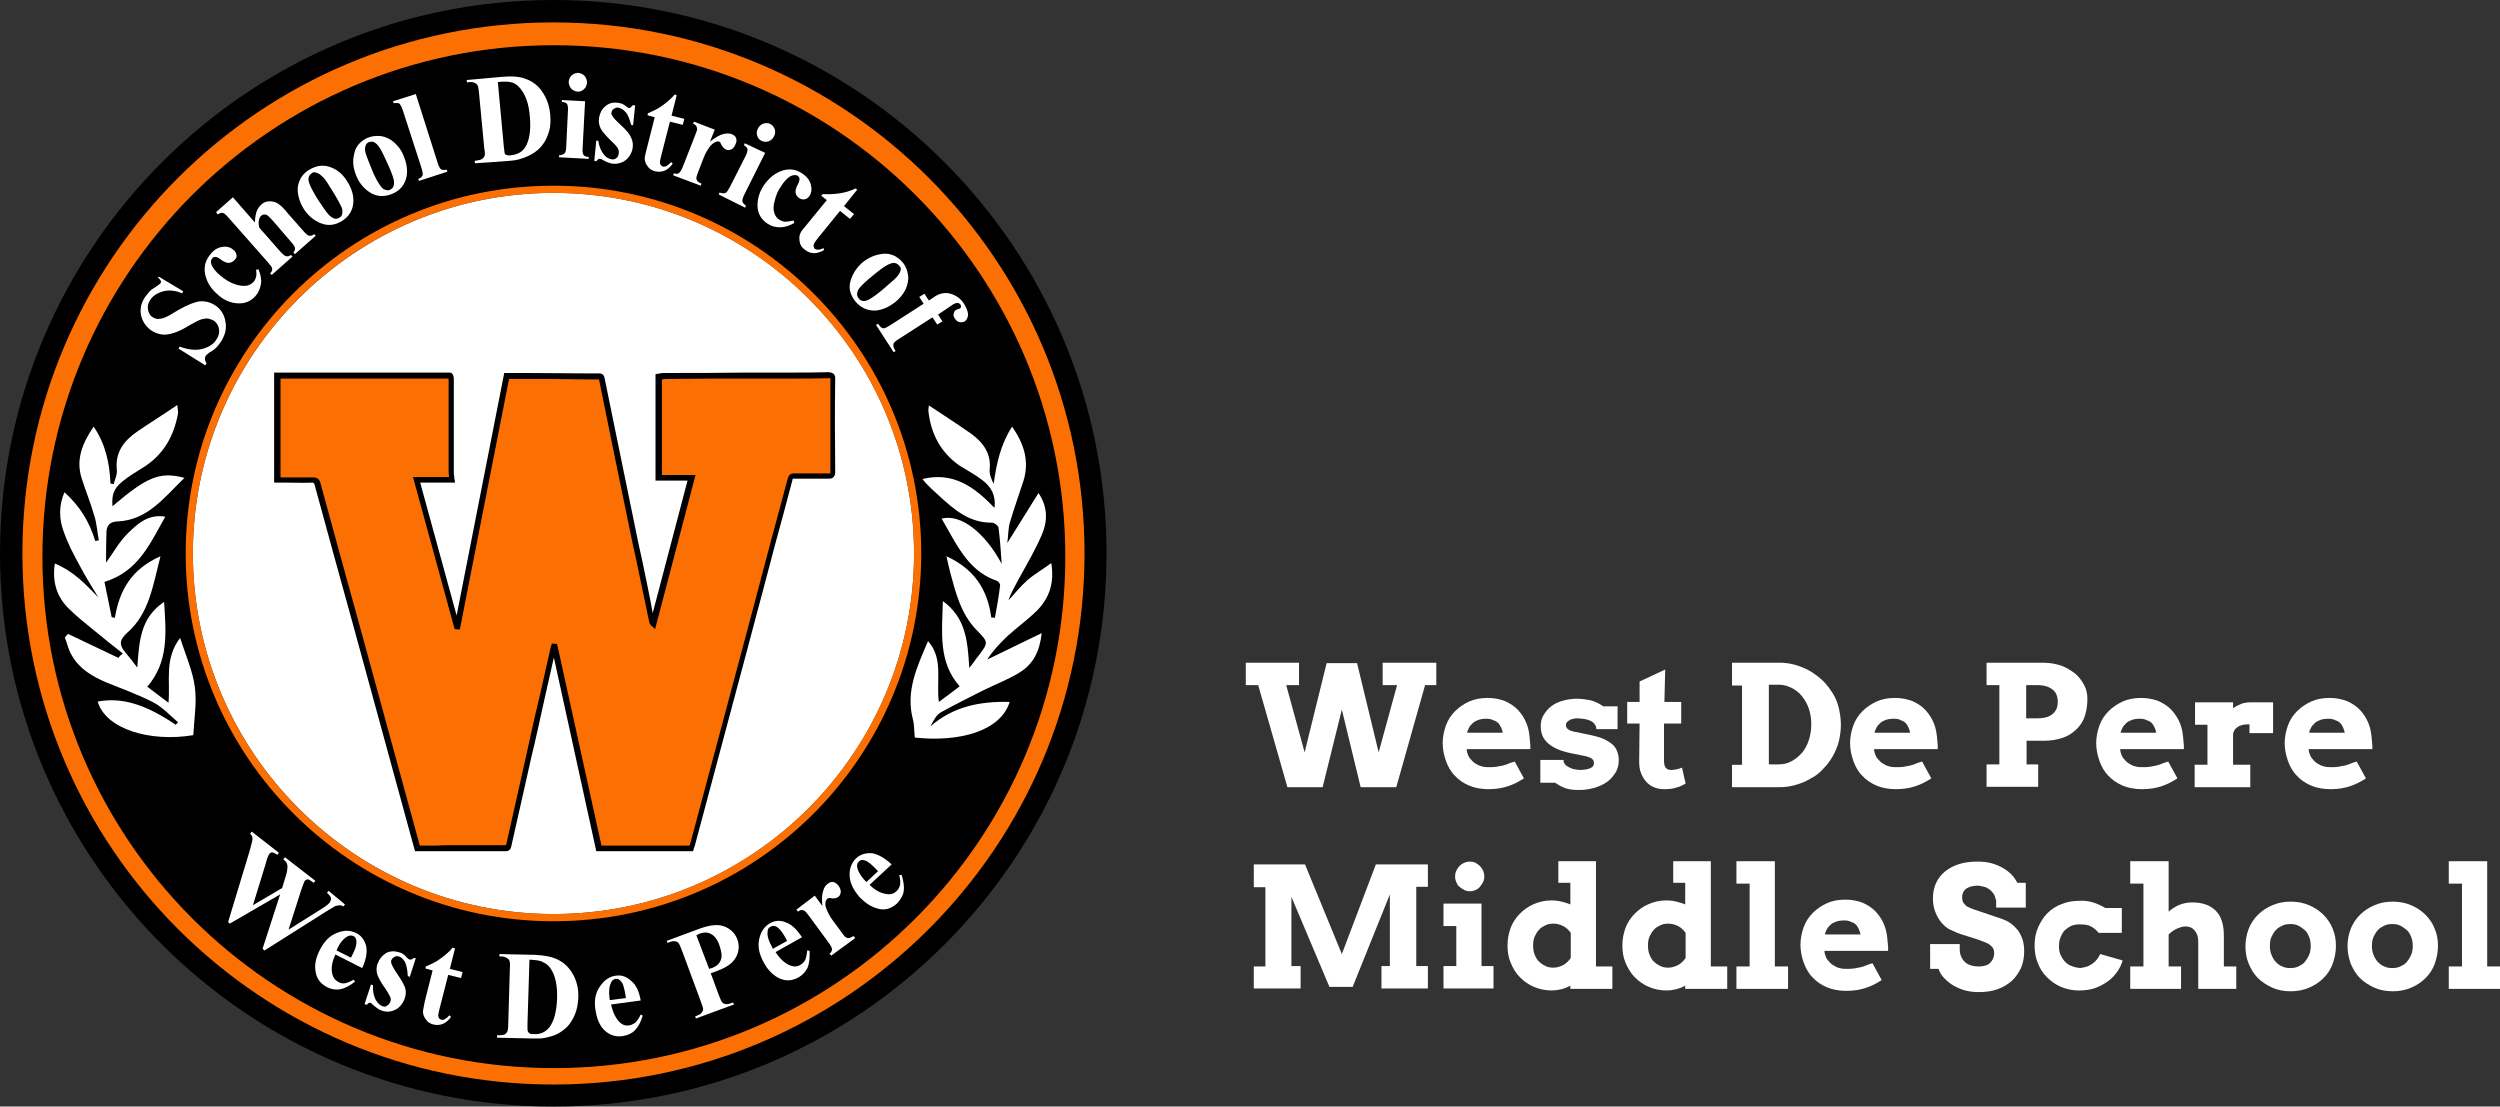 <?xml version="1.0" encoding="utf-8"?>
<!-- Generator: Adobe Illustrator 24.0.1, SVG Export Plug-In . SVG Version: 6.00 Build 0)  -->
<svg version="1.1" id="Layer_1" xmlns="http://www.w3.org/2000/svg" xmlns:xlink="http://www.w3.org/1999/xlink" x="0px" y="0px"
	 viewBox="0 0 624.7 276.5" style="enable-background:new 0 0 624.7 276.5;" xml:space="preserve">
<rect x="0" y="0" width="624.7" height="276.5" fill="#333333" stroke="none"/>
<style type="text/css">
	.st0{fill:none;stroke:#000000;stroke-miterlimit:10;}
	.st1{fill:#FFFFFF;}
	.st2{fill:#FC7003;}
</style>
<g>
	<path d="M138.3,0.5C62.2,0.5,0.5,62.2,0.5,138.3S62.2,276,138.3,276S276,214.3,276,138.3S214.3,0.5,138.3,0.5 M138.3,271
		C65,271,5.6,211.5,5.6,138.3S65,5.6,138.3,5.6S271,65,271,138.3C271,211.5,211.5,271,138.3,271"/>
	<path class="st0" d="M138.3,0.5C62.2,0.5,0.5,62.2,0.5,138.3S62.2,276,138.3,276S276,214.3,276,138.3S214.3,0.5,138.3,0.5z
		 M138.3,271C65,271,5.6,211.5,5.6,138.3S65,5.6,138.3,5.6S271,65,271,138.3C271,211.5,211.5,271,138.3,271z"/>
	<path d="M229.2,47.3c-24.3-24.3-56.6-37.7-91-37.7c-34.3,0-66.7,13.4-91,37.7C23,71.6,9.6,103.9,9.6,138.3s13.4,66.7,37.7,91
		s56.6,37.7,91,37.7s66.7-13.4,91-37.7s37.7-56.6,37.7-91S253.5,71.6,229.2,47.3 M229.4,138.3c0,24.3-9.5,47.2-26.7,64.4
		s-40.1,26.7-64.4,26.7s-47.2-9.5-64.4-26.7c-17.3-17.2-26.7-40.1-26.7-64.4S56.7,91,73.8,73.8s40.1-26.7,64.4-26.7
		s47.2,9.5,64.4,26.7C219.9,91,229.4,113.9,229.4,138.3"/>
	<path class="st1" d="M228.4,138.3c0,49.8-40.4,90.1-90.1,90.1S48.2,188,48.2,138.3s40.4-90.1,90.1-90.1
		C188.1,48.2,228.4,88.5,228.4,138.3"/>
	<path class="st1" d="M30.7,163.3c-2.4-1.9-4.7-3.7-7.1-5.7c-2.2-1.8-4.5-3.6-6.5-5.6c-2.9-2.9-4.1-6.6-3.4-11.2
		c4.6,1.9,7.6,5.1,10.9,8.5c-1.6-2.6-3.3-5.3-4.7-8c-1.5-2.7-3-5.6-4-8.5c-1.1-3-1.3-6.3,0.2-9.8c3.9,3.5,6.3,7.5,7.7,12.2l0.9-0.2
		c-0.4-2-0.5-4.1-1.1-6c-0.9-3.2-2.2-6.3-3.2-9.5c-1.5-4.7,0.2-8.8,3-12.9c3,4.4,4,9.2,4.2,14.2c0.2,0.1,0.5,0.1,0.8,0.2
		c0.3-1.2,0.9-2.3,0.8-3.5c-0.5-4.4,1.7-7.3,5-9.6c3.2-2.2,6.6-4.3,10.1-6.7c0.1,0.7,0.2,1.4,0.2,2c-1,5.7-3.6,10.4-8.7,13.6
		c-1.8,1.1-3.6,2.2-5.2,3.5c-2.2,1.8-2.7,3.3-2.5,6.2c8.7-7.4,11.8-8.7,18-7.1c-5.1,4.9-9.2,10.6-16.8,10.9c-1.9,0.1-2.6,1-2.7,2.6
		c-0.1,2.7-0.1,5.5-0.1,7.7c1.7-2.3,3.3-5.3,5.6-7.5c2.3-2.2,4.9-4.7,9.2-4c-3.8,6.7-6.7,13.7-15.2,16.3c0.6,3,1.2,5.9,1.8,8.8
		c0.2,0.1,0.5,0.1,0.8,0.2c1.1-6.8,4.1-12.2,11.4-15.4c-1.9,7.3-2.8,14.3-8.3,19.1c-2.1,1.9-2,3.1-0.5,4.9c0.9,1.1,1.9,2.3,3,3.8
		c0.5-6.3,0.6-12.3,6.7-16.4c0.5,7.7,1.2,14.9-4.2,21.2c1.7,1.3,3.3,2.5,5.3,4c0.5-5.6-1.1-10.9,2.9-16.2c1.5,4.6,3.2,8.4,3.7,12.4
		c0.5,3.9-0.2,7.9-0.4,11.9c-10.8,1.8-21.9-1.5-23.9-8.4c6-1.1,11.8,0.6,19.5,5.8c0.2-0.2,0.4-0.4,0.6-0.6c-2.1-1.8-4-3.9-6.4-5.1
		c-3.7-1.9-7.7-3.3-11.6-4.9c-3.5-1.5-6.7-3.4-8.6-6.8c-0.8-1.3-1.1-2.9-1.7-4.4c0.2-0.3,0.5-0.6,0.8-0.9c4.2,2,8.4,4,12.6,6
		C29.9,163.9,30.3,163.6,30.7,163.3"/>
	<path class="st1" d="M234.6,175.4c1.9-1.4,3.4-2.5,5.2-3.9c-5.4-6.1-4.4-13.5-4.2-21.3c5.8,4.2,6.2,10.1,6.6,16.7
		c1.1-1.3,1.6-2.2,2.2-2.9c2.7-3.5,2.6-3.5-0.4-6.6c-3.9-4-5.2-9.3-6.6-14.5c-0.3-1.1-0.5-2.2-0.9-3.9c7,3.2,10.3,8.4,11.2,15.3
		c0.3,0,0.6,0,0.9,0.1c0.5-2.7,1-5.4,1.3-8.1c0.1-0.4-0.5-1.1-0.9-1.2c-5.8-2-8.8-6.8-11.6-11.8c-0.7-1.2-1.4-2.5-2.1-3.7
		c4.8-1.3,10.9,3.6,15,11.3c-0.2-3-0.4-6.1-0.8-9.1c-0.1-0.5-1.1-1.2-1.6-1.2c-5.5,0.1-9.3-3.1-13-6.5c-1.5-1.4-3.1-2.7-4.4-4.4
		c7.7-1.9,13,2,18,7.2c0.4-3.2-0.9-5.3-3-6.9c-1.8-1.4-3.9-2.5-5.8-3.7c-4.7-3.3-7.1-8-7.7-13.5c-0.1-0.4,0.1-0.9,0.1-1.5
		c3.6,2.4,7.2,4.7,10.6,7.1c3,2.2,5,4.9,4.6,8.9c-0.1,1.2,0.4,2.4,1,3.6c0.7-5,1.7-9.8,4.6-14.3c3,4.3,4.4,8.7,2.8,13.7
		c-1.1,3.4-2.3,6.7-3.3,10.1c-0.5,1.5-0.4,3.2-0.7,5.3c2.8-4.5,5.3-8.5,7.8-12.5c2.5,3.7,2.2,7.3,0.8,10.5
		c-1.6,3.7-3.7,7.3-5.7,10.9c-0.9,1.8-2,3.5-2.6,5.4c1.6-1.7,3-3.5,4.7-5c1.7-1.5,3.7-2.6,6-4.3c0.8,5-0.5,8.7-3.5,11.8
		c-2.3,2.3-5,4.2-7.4,6.4c-1.9,1.8-3.7,3.7-5.1,5.9c4.3-2.1,8.6-4.2,13.6-6.6c-0.5,4.7-2.2,7.7-5.3,9.7c-3,1.9-6.3,3.1-9.5,4.7
		c-3.5,1.8-7,3.5-10.4,5.4c-1.2,0.7-1.9,2.2-2.6,3.5c5.7-5,12.5-6.3,19.8-6.1c-2.3,7.4-12.8,10.1-23.7,8.9c-0.2-1.6-0.1-3.2-0.5-4.6
		c-1.8-7,1-13,3.8-19.5C235.8,164.6,233.9,170,234.6,175.4"/>
	<path class="st2" d="M138.3,5.6C65,5.6,5.6,65,5.6,138.3S65,271,138.3,271S271,211.5,271,138.3C271,65,211.5,5.6,138.3,5.6
		 M138.4,266.9c-70.6,0-127.8-57.2-127.8-127.8c0-70.6,57.2-127.8,127.8-127.8s127.8,57.2,127.8,127.8S209,266.9,138.4,266.9"/>
	<path class="st2" d="M138.3,46.4c-50.8,0-91.9,41.1-91.9,91.9s41.2,91.9,91.9,91.9c50.8,0,91.9-41.1,91.9-91.9
		C230.2,87.5,189,46.4,138.3,46.4 M138.3,228.4c-49.8,0-90.1-40.4-90.1-90.1s40.3-90.1,90.1-90.1s90.1,40.4,90.1,90.1
		C228.4,188,188,228.4,138.3,228.4"/>
	<path class="st1" d="M86.2,226l-0.4,0.5c-0.3-0.2-0.6-0.3-0.9-0.3s-0.6,0.1-1.1,0.2c-0.1,0.1-0.9,0.5-2.2,1.3l-15.5,9.8l-0.5-0.4
		l4.4-13.6l-12.6,7.3l-0.4-0.4l5.3-17.5c0.5-1.8,0.8-2.9,0.8-3.3c0-0.5-0.2-0.9-0.6-1.3l0.4-0.5l6.8,5.3l-0.4,0.5
		c-0.6-0.4-1-0.6-1.3-0.6s-0.5,0.1-0.7,0.4c-0.2,0.3-0.6,1.1-0.9,2.4l-3.2,10.4l7.3-4.3l0.7-2.3c0.4-1.2,0.6-2.1,0.6-2.6
		c0.1-0.5,0-0.9-0.1-1.2c-0.1-0.4-0.5-0.7-0.9-1.1l0.4-0.5l7.6,5.9l-0.4,0.5c-0.5-0.4-0.9-0.6-1.2-0.8c-0.2-0.1-0.4-0.1-0.6,0
		c-0.2,0.1-0.4,0.2-0.5,0.4c-0.1,0.2-0.4,0.9-0.8,2.1l-3.2,10l8.1-5.1c0.8-0.5,1.4-0.9,1.6-1.1c0.3-0.2,0.5-0.5,0.6-0.6
		c0.2-0.4,0.4-0.7,0.3-1.1c-0.1-0.4-0.4-0.8-1-1.3l0.4-0.5L86.2,226z"/>
	<path class="st1" d="M90.5,241.9l-6.7-3.4c-0.8,1.8-1.1,3.3-0.8,4.7c0.2,1.1,0.8,1.8,1.6,2.2c0.5,0.3,1.1,0.4,1.6,0.3
		c0.6-0.1,1.3-0.4,2.2-0.9l0.3,0.5c-1.4,1.1-2.6,1.7-3.7,1.9c-1.1,0.2-2.2,0-3.2-0.5c-1.8-0.9-2.8-2.3-3-4.3c-0.2-1.6,0.2-3.2,1.1-5
		c1.1-2.2,2.5-3.6,4.3-4.3c1.8-0.7,3.3-0.7,4.9,0.1c1.2,0.6,2,1.7,2.4,3.2C91.8,237.9,91.5,239.8,90.5,241.9 M87.7,239.3
		c0.8-1.5,1.2-2.5,1.3-3.2c0.1-0.6,0.1-1.2-0.1-1.6c-0.1-0.2-0.3-0.5-0.6-0.6c-0.5-0.2-0.9-0.2-1.5,0.1c-0.9,0.5-1.8,1.5-2.5,3
		l-0.2,0.5L87.7,239.3z"/>
	<path class="st1" d="M103.9,239.4l-1.5,4.7l-0.5-0.2c-0.1-1.6-0.3-2.7-0.7-3.5c-0.4-0.7-0.9-1.2-1.5-1.4c-0.4-0.1-0.8-0.1-1.1,0.1
		c-0.4,0.2-0.6,0.4-0.8,0.8c-0.1,0.2-0.1,0.5,0,0.9c0.2,0.5,0.7,1.5,1.7,2.9c1,1.5,1.6,2.6,1.8,3.4c0.2,0.8,0.1,1.6-0.2,2.5
		c-0.3,0.8-0.7,1.4-1.3,2c-0.6,0.6-1.3,0.9-2.1,1.1c-0.8,0.2-1.6,0.1-2.4-0.2c-0.6-0.2-1.3-0.7-2.2-1.5c-0.2-0.2-0.4-0.4-0.5-0.4
		c-0.3-0.1-0.6,0.1-1,0.5l-0.5-0.2l1.6-4.9l0.5,0.2c-0.1,1.4,0.2,2.6,0.6,3.5c0.5,0.9,1.1,1.5,1.7,1.7c0.5,0.2,0.9,0.2,1.2-0.1
		c0.4-0.2,0.6-0.5,0.8-0.9c0.2-0.5,0.2-0.9,0-1.3c-0.2-0.4-0.6-1.2-1.3-2.2c-1.1-1.5-1.6-2.6-1.9-3.3c-0.3-1-0.3-2,0.1-2.9
		c0.4-1.1,1.1-1.9,2-2.5c1-0.6,2.2-0.6,3.5-0.2c0.7,0.2,1.3,0.7,1.8,1.3c0.2,0.2,0.4,0.4,0.5,0.4c0.2,0.1,0.3,0.1,0.5,0.1
		c0.1-0.1,0.4-0.2,0.7-0.4L103.9,239.4z"/>
	<path class="st1" d="M113.7,237l-1.3,5.1l3.2,0.8l-0.4,1.5l-3.2-0.8l-2.2,8.6c-0.2,0.8-0.3,1.3-0.3,1.6c0,0.2,0.1,0.5,0.2,0.6
		c0.1,0.2,0.3,0.3,0.5,0.4c0.6,0.2,1.3-0.2,2.1-1.1l0.4,0.4c-1.2,1.7-2.7,2.3-4.4,1.9c-0.8-0.2-1.5-0.6-1.9-1.3
		c-0.5-0.6-0.7-1.3-0.7-1.9c0-0.4,0.2-1.3,0.5-2.8l1.9-7.5l-1.8-0.5l0.1-0.5c1.4-0.6,2.7-1.2,3.7-2c1.1-0.8,2.1-1.6,3-2.7L113.7,237
		z"/>
	<path class="st1" d="M124.2,259.3v-0.6h0.6c0.6,0,1-0.1,1.3-0.2c0.3-0.2,0.5-0.4,0.7-0.8c0.1-0.2,0.2-0.9,0.2-1.9l0.4-13.7
		c0.1-1.1,0-1.8-0.1-2c-0.1-0.3-0.3-0.5-0.6-0.7c-0.4-0.2-0.8-0.4-1.3-0.4h-0.6v-0.6l8.9,0.2c2.4,0.1,4.3,0.5,5.7,1.2
		c1.8,0.9,3,2.2,3.9,3.9c0.9,1.7,1.3,3.6,1.2,5.7c-0.1,1.5-0.3,2.8-0.8,4s-1.1,2.2-1.8,3c-0.8,0.8-1.6,1.4-2.5,1.9
		c-0.9,0.5-2.1,0.8-3.5,1.1c-0.6,0.1-1.5,0.1-2.8,0.1L124.2,259.3z M132.3,239.8l-0.5,16.3c0,0.9,0,1.4,0.1,1.6s0.2,0.4,0.4,0.5
		c0.2,0.2,0.6,0.2,1.1,0.2c1.6,0.1,2.9-0.5,3.8-1.6c1.2-1.5,1.9-4,2-7.3c0.1-2.7-0.3-4.9-1-6.4c-0.6-1.3-1.4-2.2-2.4-2.6
		C135.1,240,134,239.9,132.3,239.8"/>
	<path class="st1" d="M160.1,250l-7.4,1c0.4,1.9,1.1,3.3,2,4.3c0.8,0.8,1.6,1.1,2.6,0.9c0.6-0.1,1.1-0.4,1.5-0.7
		c0.4-0.4,0.9-1.1,1.3-2l0.5,0.3c-0.5,1.7-1.2,2.9-2,3.7c-0.8,0.8-1.8,1.2-3,1.4c-2,0.3-3.6-0.4-4.9-1.8c-1-1.2-1.6-2.7-1.9-4.7
		c-0.4-2.4,0-4.3,1.1-5.9c1.1-1.6,2.4-2.5,4-2.7c1.4-0.2,2.6,0.2,3.8,1.3C158.9,246,159.7,247.7,160.1,250 M156.4,249.4
		c-0.2-1.6-0.5-2.7-0.7-3.3c-0.2-0.6-0.6-1-1-1.3c-0.2-0.2-0.5-0.2-0.9-0.2c-0.5,0.1-0.9,0.4-1.1,0.9c-0.5,1-0.6,2.3-0.4,3.9
		l0.1,0.5L156.4,249.4z"/>
	<path class="st1" d="M177.6,243.2l2,5.4c0.4,1.1,0.7,1.7,0.9,1.9s0.5,0.4,0.9,0.4c0.4,0.1,1-0.1,1.8-0.4l0.2,0.5l-9.5,3.5l-0.2-0.5
		c0.9-0.4,1.4-0.6,1.6-0.9s0.4-0.6,0.4-0.9c0-0.3-0.2-1-0.6-2l-4.7-12.7c-0.4-1.1-0.7-1.7-0.9-1.9s-0.5-0.4-0.9-0.4
		c-0.4-0.1-1,0.1-1.8,0.4l-0.2-0.5l8.1-3c2.7-1,4.8-1.2,6.3-0.6c1.5,0.6,2.6,1.6,3.2,3.1c0.5,1.3,0.5,2.5,0.1,3.7
		c-0.4,1.2-1.2,2.2-2.4,3C181.2,241.8,179.7,242.5,177.6,243.2 M174,233.7l3.2,8.4c0.3-0.1,0.5-0.2,0.7-0.2c1.1-0.4,1.9-1.1,2.2-2
		c0.4-0.9,0.2-2.1-0.3-3.6c-0.5-1.5-1.2-2.4-2.1-2.9c-0.9-0.5-1.9-0.5-3.1,0L174,233.7z"/>
	<path class="st1" d="M200.4,234.2l-6.6,3.7c1,1.6,2.2,2.7,3.5,3.3c1,0.4,1.9,0.4,2.7-0.1c0.5-0.3,0.9-0.7,1.2-1.2
		c0.2-0.5,0.4-1.3,0.5-2.4l0.6,0.1c0.1,1.8-0.1,3.2-0.5,4.2c-0.5,1-1.2,1.8-2.2,2.4c-1.8,1-3.5,1-5.2,0.1c-1.4-0.8-2.6-2-3.5-3.7
		c-1.2-2.1-1.6-4.1-1.2-5.9c0.4-1.9,1.3-3.2,2.7-4c1.2-0.7,2.6-0.8,4-0.2C197.8,231,199.1,232.2,200.4,234.2 M196.7,235.1
		c-0.8-1.5-1.4-2.4-1.9-2.9c-0.5-0.5-0.9-0.8-1.4-0.8c-0.3-0.1-0.5,0-0.9,0.2c-0.5,0.2-0.7,0.7-0.7,1.3c-0.1,1.1,0.3,2.3,1.1,3.7
		l0.2,0.5L196.7,235.1z"/>
	<path class="st1" d="M203.6,223.8l1.9,2.6c-0.2-1.8-0.1-3,0.2-3.8c0.2-0.8,0.6-1.4,1.2-1.8c0.5-0.4,0.9-0.5,1.3-0.4
		c0.5,0.1,0.9,0.4,1.3,0.9s0.6,1.1,0.6,1.6c-0.1,0.5-0.2,0.9-0.6,1.2c-0.4,0.3-0.9,0.4-1.4,0.4c-0.5-0.1-0.8-0.1-0.9-0.1
		c-0.1,0-0.2,0.1-0.4,0.1c-0.2,0.2-0.4,0.4-0.5,0.8c-0.1,0.5-0.1,1.1,0.2,1.8c0.4,1,0.9,2,1.6,2.9l2,2.7l0.5,0.7
		c0.4,0.5,0.6,0.8,0.8,0.8c0.2,0.2,0.5,0.2,0.8,0.2c0.2-0.1,0.6-0.2,1.1-0.5l0.4,0.5l-6,4.4l-0.4-0.5c0.5-0.4,0.6-0.8,0.6-1.1
		c0-0.4-0.4-1.1-1.1-2l-4.7-6.4c-0.5-0.6-0.8-1.1-1.1-1.2c-0.2-0.2-0.5-0.2-0.7-0.2c-0.2,0-0.5,0.1-0.9,0.4l-0.4-0.5L203.6,223.8z"
		/>
	<path class="st1" d="M222.8,216l-5.5,5.1c1.3,1.3,2.7,2.1,4.2,2.3c1.1,0.2,1.9-0.1,2.6-0.8c0.4-0.4,0.7-0.9,0.8-1.5
		c0.1-0.6,0.1-1.4-0.2-2.4l0.6-0.1c0.5,1.7,0.7,3,0.5,4.2c-0.2,1.1-0.8,2-1.6,2.9c-1.5,1.4-3.2,1.9-5,1.3c-1.5-0.4-2.9-1.3-4.3-2.7
		c-1.6-1.8-2.5-3.6-2.6-5.4s0.5-3.4,1.7-4.5c1-0.9,2.3-1.3,3.9-1.2C219.5,213.5,221.1,214.4,222.8,216 M219.4,217.7
		c-1.1-1.2-2-2-2.5-2.3c-0.5-0.4-1.1-0.5-1.5-0.5c-0.3,0-0.5,0.1-0.8,0.4c-0.4,0.4-0.5,0.8-0.4,1.4c0.2,1.1,0.9,2.2,1.9,3.3l0.4,0.4
		L219.4,217.7z"/>
	<path class="st1" d="M39.8,69.2l6,3.6l-0.3,0.5c-1.6-0.7-3.2-0.9-4.7-0.5c-1.5,0.4-2.6,1.1-3.3,2.2c-0.5,0.8-0.7,1.6-0.5,2.5
		c0.2,0.8,0.5,1.4,1.2,1.8c0.4,0.2,0.8,0.4,1.2,0.4c0.6,0,1.2-0.1,1.9-0.4c0.5-0.2,1.6-0.8,3.2-1.8c2.3-1.3,4-2,5.4-2.2
		c1.3-0.1,2.6,0.2,3.7,0.9c1.5,0.9,2.4,2.3,2.7,4c0.4,1.8,0,3.5-1.1,5.2c-0.4,0.5-0.7,1-1.1,1.4c-0.4,0.4-1,0.9-1.8,1.3
		c-0.4,0.3-0.7,0.6-0.9,0.8c-0.1,0.2-0.2,0.5-0.2,0.8s0.2,0.7,0.4,1.1l-0.3,0.5l-6.7-4.2l0.3-0.5c2.1,0.8,4,1,5.6,0.6
		c1.6-0.4,2.9-1.2,3.6-2.4c0.6-0.9,0.8-1.8,0.6-2.7c-0.2-0.9-0.6-1.5-1.3-2c-0.4-0.2-0.9-0.4-1.4-0.5c-0.5-0.1-1.1,0.1-1.7,0.2
		c-0.6,0.2-1.6,0.7-2.8,1.4c-1.8,1.1-3.1,1.7-4.1,2c-1,0.3-1.9,0.5-2.8,0.4c-0.9-0.1-1.8-0.4-2.6-0.9c-1.4-0.9-2.3-2.2-2.7-3.7
		c-0.4-1.6-0.1-3.2,0.9-4.7c0.4-0.5,0.8-1.1,1.2-1.5c0.4-0.4,0.8-0.7,1.5-1.1c0.6-0.4,1-0.7,1.2-0.9c0.1-0.2,0.2-0.4,0.1-0.6
		c-0.1-0.2-0.4-0.5-0.8-1L39.8,69.2z"/>
	<path class="st1" d="M64,67.4l0.6-0.1c0.5,1.3,0.8,2.5,0.6,3.7c-0.2,1.1-0.6,2.1-1.3,2.9c-1.2,1.4-2.7,2-4.5,1.9
		c-1.8-0.1-3.5-0.8-5-2.2c-1.5-1.3-2.5-2.7-3-4.5c-0.6-2.1-0.2-3.9,1.2-5.6c0.9-1.1,1.9-1.7,3-1.8c1.1-0.2,2,0.1,2.7,0.7
		c0.5,0.4,0.7,0.8,0.8,1.3c0.1,0.5-0.1,0.9-0.5,1.3c-0.4,0.4-0.8,0.6-1.4,0.7c-0.5,0-1.2-0.2-2.1-0.9c-0.5-0.4-0.9-0.6-1.3-0.6
		c-0.4,0-0.6,0.1-0.8,0.4c-0.3,0.4-0.4,0.8-0.2,1.4c0.3,0.9,1.1,1.9,2.3,2.9c1.1,0.9,2.2,1.6,3.3,2c1.2,0.5,2.3,0.6,3.2,0.5
		c0.7-0.1,1.3-0.5,1.8-1c0.3-0.4,0.5-0.8,0.6-1.3C64.1,68.9,64.1,68.2,64,67.4"/>
	<path class="st1" d="M58.2,49.3l5.5,6.3c0-1.1,0.2-2,0.4-2.7c0.2-0.6,0.6-1.2,1.1-1.7c0.6-0.6,1.3-0.9,2.2-0.9
		c0.8,0,1.5,0.2,2.1,0.6c0.6,0.4,1.5,1.2,2.5,2.5l3.7,4.2c0.7,0.8,1.2,1.3,1.6,1.3c0.4,0.1,0.8-0.1,1.2-0.4l0.4,0.4l-5.2,4.6
		l-0.4-0.4c0.3-0.4,0.5-0.8,0.4-1.2c-0.1-0.3-0.4-0.9-1.1-1.6l-4.2-4.9c-0.8-0.9-1.3-1.4-1.6-1.6c-0.3-0.2-0.5-0.2-0.8-0.2
		c-0.3,0-0.5,0.1-0.7,0.3c-0.3,0.2-0.5,0.6-0.6,1.1c-0.1,0.5-0.1,1.1,0.1,1.9l5.1,5.8c0.7,0.8,1.2,1.2,1.5,1.3
		c0.4,0.1,0.8,0.1,1.3-0.3l0.4,0.4l-5.2,4.6l-0.4-0.4c0.4-0.4,0.6-0.8,0.5-1.2c0-0.3-0.4-0.8-1.1-1.6l-9.7-11
		c-0.7-0.8-1.2-1.3-1.6-1.3c-0.3-0.1-0.8,0.1-1.2,0.4L54,53L58.2,49.3z"/>
	<path class="st1" d="M77.3,42.4c1-0.6,2.1-1,3.3-1c1.2,0,2.3,0.4,3.5,1.1c1.1,0.7,2,1.7,2.7,2.9c1.1,1.7,1.6,3.5,1.5,5.1
		c-0.1,2-1.1,3.6-2.8,4.7c-1.8,1.1-3.5,1.3-5.3,0.6c-1.8-0.7-3.2-1.9-4.3-3.6c-1.1-1.8-1.6-3.6-1.5-5.4
		C74.7,44.9,75.6,43.4,77.3,42.4 M77.9,43.3c-0.4,0.3-0.7,0.6-0.8,1.2c-0.1,0.5,0.1,1.3,0.6,2.3s1.3,2.5,2.5,4.2
		c0.6,0.9,1.2,1.8,1.8,2.5c0.5,0.6,1,0.9,1.5,1.1c0.5,0.1,0.9,0.1,1.3-0.2c0.4-0.2,0.6-0.5,0.7-0.9c0.1-0.5,0.1-1.1-0.1-1.6
		c-0.4-0.9-1.3-2.6-2.9-5.1c-0.9-1.5-1.6-2.5-2.2-2.9c-0.5-0.5-1-0.7-1.5-0.8C78.6,43,78.2,43,77.9,43.3"/>
	<path class="st1" d="M91.7,34.5c1.1-0.5,2.2-0.6,3.5-0.5c1.2,0.2,2.3,0.7,3.3,1.6c1,0.9,1.8,1.9,2.3,3.2c0.8,1.9,1.1,3.6,0.8,5.3
		c-0.4,2-1.6,3.5-3.5,4.3c-1.9,0.8-3.6,0.8-5.3-0.1c-1.6-0.9-2.9-2.3-3.7-4.2c-0.8-1.9-1.1-3.7-0.6-5.6
		C88.8,36.7,89.9,35.4,91.7,34.5 M92.2,35.5c-0.5,0.2-0.8,0.6-0.9,1.1c-0.2,0.5-0.1,1.3,0.3,2.4c0.4,1.1,1,2.6,1.8,4.5
		c0.5,1,0.9,1.9,1.5,2.7c0.4,0.6,0.8,1.1,1.3,1.2c0.5,0.2,0.9,0.2,1.3,0c0.4-0.2,0.7-0.5,0.8-0.8c0.2-0.5,0.2-1,0.1-1.6
		c-0.2-1-0.9-2.8-2.2-5.5c-0.7-1.6-1.3-2.6-1.8-3.2c-0.4-0.5-0.9-0.8-1.3-0.9C92.9,35.4,92.6,35.4,92.2,35.5"/>
	<path class="st1" d="M103.9,23.5l5.4,17c0.3,1,0.6,1.6,0.9,1.8s0.8,0.2,1.4,0.1l0.2,0.5l-7.1,2.3l-0.2-0.5c0.6-0.2,0.9-0.5,1.1-0.9
		c0.1-0.3,0-0.9-0.3-1.9l-4.6-14.2c-0.3-0.9-0.6-1.5-0.9-1.8c-0.3-0.2-0.8-0.2-1.4-0.1l-0.2-0.5L103.9,23.5z"/>
	<path class="st1" d="M118.7,40.8l-0.1-0.6l0.6-0.1c0.6-0.1,1-0.2,1.3-0.4c0.3-0.2,0.5-0.5,0.6-0.8c0.1-0.2,0.1-0.9-0.1-1.9
		l-1.3-13.7c-0.1-1.1-0.2-1.7-0.4-2c-0.1-0.2-0.4-0.5-0.7-0.6c-0.4-0.2-0.8-0.2-1.3-0.2l-0.6,0.1l-0.1-0.6l8.9-0.8
		c2.3-0.2,4.3-0.1,5.8,0.5c1.8,0.6,3.3,1.8,4.3,3.4c1.1,1.6,1.7,3.5,1.9,5.6c0.1,1.5,0.1,2.8-0.3,4.1c-0.4,1.3-0.8,2.3-1.5,3.2
		c-0.6,0.9-1.4,1.6-2.3,2.2c-0.9,0.6-2,1.1-3.3,1.5c-0.6,0.2-1.5,0.4-2.8,0.5L118.7,40.8z M124.4,20.5l1.5,16.2
		c0.1,0.9,0.2,1.4,0.2,1.6c0.1,0.2,0.2,0.4,0.4,0.4c0.3,0.1,0.6,0.2,1.2,0.1c1.6-0.2,2.8-0.8,3.6-2.1c1-1.7,1.4-4.2,1.1-7.5
		c-0.2-2.7-0.8-4.7-1.8-6.3c-0.8-1.2-1.6-2-2.7-2.3C127.2,20.4,126,20.3,124.4,20.5"/>
	<path class="st1" d="M146.2,25.3l-0.6,11.4c-0.1,1,0,1.7,0.2,2c0.2,0.3,0.6,0.5,1.3,0.5v0.5l-7.4-0.4v-0.5c0.6,0,1.1-0.2,1.4-0.5
		c0.2-0.2,0.4-0.8,0.4-1.9l0.4-8.4c0.1-1,0-1.7-0.2-2c-0.2-0.3-0.6-0.5-1.3-0.5V25L146.2,25.3z M144.5,18.2c0.6,0.1,1.2,0.3,1.6,0.8
		c0.4,0.5,0.6,1.1,0.6,1.7c-0.1,0.6-0.3,1.2-0.8,1.6c-0.5,0.5-1,0.6-1.6,0.6c-0.6-0.1-1.2-0.3-1.6-0.8c-0.4-0.5-0.6-1.1-0.6-1.7
		c0.1-0.6,0.3-1.2,0.8-1.6S143.9,18.2,144.5,18.2"/>
	<path class="st1" d="M158.7,26.4l-0.5,4.9l-0.5-0.1c-0.4-1.5-0.8-2.6-1.4-3.2c-0.5-0.6-1.2-1-1.8-1.1c-0.4-0.1-0.8,0.1-1.1,0.3
		c-0.4,0.2-0.5,0.5-0.6,0.9c-0.1,0.3,0,0.5,0.2,0.8c0.2,0.5,1,1.3,2.3,2.5c1.3,1.2,2.1,2.2,2.4,3c0.4,0.8,0.5,1.6,0.4,2.5
		c-0.1,0.8-0.4,1.5-0.9,2.2c-0.5,0.7-1.1,1.2-1.9,1.5c-0.8,0.3-1.5,0.4-2.3,0.3c-0.6-0.1-1.5-0.4-2.5-1c-0.3-0.2-0.5-0.2-0.6-0.2
		c-0.3-0.1-0.6,0.2-0.9,0.6l-0.5-0.1l0.5-5.1l0.5,0.1c0.2,1.4,0.7,2.5,1.3,3.3c0.6,0.8,1.3,1.2,2,1.3c0.5,0.1,0.9,0,1.2-0.3
		c0.4-0.2,0.5-0.6,0.6-1.1c0.1-0.5,0-0.9-0.2-1.3c-0.2-0.4-0.8-1.1-1.7-1.9c-1.3-1.3-2.2-2.3-2.5-2.9c-0.5-0.9-0.7-1.9-0.5-2.9
		c0.2-1.1,0.6-2,1.5-2.8c0.9-0.8,1.9-1.1,3.3-0.9c0.8,0.1,1.4,0.4,2,0.9c0.2,0.2,0.5,0.3,0.6,0.4c0.2,0,0.3,0,0.4-0.1
		c0.1-0.1,0.3-0.2,0.6-0.6H158.7z"/>
	<path class="st1" d="M169.1,23.8l-1.3,5.1l3.2,0.8l-0.4,1.5l-3.2-0.8l-2.2,8.6c-0.2,0.8-0.3,1.3-0.3,1.6c0,0.2,0.1,0.5,0.2,0.6
		c0.1,0.2,0.3,0.3,0.5,0.4c0.6,0.2,1.3-0.2,2.1-1.1l0.4,0.4c-1.2,1.7-2.7,2.3-4.4,1.9c-0.8-0.2-1.5-0.6-1.9-1.3
		c-0.5-0.6-0.7-1.3-0.7-1.9c0-0.4,0.2-1.3,0.6-2.8l1.9-7.5l-1.8-0.5l0.1-0.5c1.4-0.6,2.7-1.2,3.7-2c1.1-0.8,2.1-1.6,3-2.7
		L169.1,23.8z"/>
	<path class="st1" d="M178.6,32.4l-1.2,3c1.4-1.1,2.5-1.7,3.3-1.9c0.8-0.2,1.5-0.2,2.1,0c0.5,0.2,0.9,0.5,1.1,0.9
		c0.2,0.5,0.2,1-0.1,1.6c-0.2,0.6-0.6,1.1-1,1.3c-0.4,0.2-0.9,0.3-1.3,0.1c-0.5-0.2-0.8-0.5-1.1-1s-0.4-0.7-0.4-0.8
		c-0.1-0.1-0.2-0.2-0.3-0.2c-0.3-0.1-0.6-0.1-0.9,0.1c-0.5,0.2-0.9,0.5-1.4,1.1c-0.6,0.8-1.2,1.8-1.6,2.9l-1.2,3.1l-0.3,0.8
		c-0.2,0.5-0.3,0.9-0.3,1.1c0,0.3,0.1,0.5,0.3,0.8c0.2,0.2,0.5,0.4,1,0.6l-0.2,0.5l-6.9-2.6l0.2-0.5c0.6,0.2,1,0.2,1.3-0.1
		c0.3-0.2,0.7-0.9,1.1-2l2.9-7.4c0.3-0.8,0.5-1.3,0.5-1.5c0-0.3-0.1-0.5-0.2-0.8c-0.1-0.2-0.4-0.4-0.8-0.6l0.2-0.5L178.6,32.4z"/>
	<path class="st1" d="M191.2,38.2l-5.1,10.2c-0.5,0.9-0.6,1.5-0.6,1.9c0.1,0.4,0.4,0.7,0.9,1.1l-0.2,0.5l-6.6-3.3l0.2-0.5
		c0.5,0.2,1.1,0.3,1.5,0.1c0.3-0.1,0.6-0.6,1.1-1.5l3.8-7.5c0.5-0.9,0.6-1.5,0.6-1.9c-0.1-0.4-0.4-0.7-0.9-1l0.2-0.5L191.2,38.2z
		 M192.5,31c0.6,0.3,0.9,0.8,1.1,1.3c0.2,0.6,0.1,1.2-0.2,1.8s-0.8,1-1.3,1.2c-0.6,0.2-1.2,0.2-1.8-0.1c-0.6-0.3-0.9-0.7-1.1-1.3
		c-0.2-0.6-0.1-1.2,0.2-1.8c0.3-0.6,0.8-1,1.3-1.2C191.4,30.7,192,30.7,192.5,31"/>
	<path class="st1" d="M198.3,55.1l0.2,0.6c-1.2,0.7-2.4,1.1-3.6,1.1c-1.2,0-2.2-0.3-3.1-0.9c-1.5-1-2.4-2.4-2.5-4.2
		c-0.1-1.8,0.4-3.6,1.5-5.3c1.1-1.6,2.4-2.8,4-3.5c2-0.9,3.9-0.7,5.6,0.4c1.2,0.8,1.9,1.7,2.2,2.8c0.3,1.1,0.2,2-0.3,2.8
		c-0.3,0.5-0.7,0.8-1.2,0.9c-0.5,0.1-0.9,0-1.4-0.3c-0.5-0.3-0.8-0.8-0.9-1.3s0.1-1.3,0.6-2.2c0.3-0.6,0.4-1.1,0.4-1.3
		c-0.1-0.4-0.2-0.6-0.5-0.8c-0.4-0.2-0.9-0.2-1.5,0c-0.9,0.4-1.8,1.3-2.6,2.6c-0.8,1.1-1.3,2.3-1.6,3.6c-0.4,1.3-0.4,2.3-0.1,3.2
		c0.2,0.6,0.6,1.2,1.2,1.6c0.4,0.2,0.8,0.4,1.3,0.5C196.8,55.4,197.5,55.3,198.3,55.1"/>
	<path class="st1" d="M214.2,47.4l-3.3,4.1l2.5,2l-1,1.2l-2.5-2l-5.6,6.9c-0.5,0.6-0.8,1.1-0.9,1.3c-0.1,0.2-0.1,0.5-0.1,0.7
		c0.1,0.2,0.1,0.4,0.2,0.5c0.5,0.4,1.3,0.4,2.3-0.1l0.1,0.5c-1.9,1.1-3.5,1-4.9-0.2c-0.7-0.5-1.1-1.2-1.2-2c-0.1-0.8-0.1-1.5,0.2-2
		c0.1-0.4,0.7-1.1,1.7-2.3l4.9-6l-1.4-1.1l0.4-0.4c1.5,0.1,2.9,0,4.3-0.2c1.3-0.2,2.6-0.6,3.9-1.2L214.2,47.4z"/>
	<path class="st1" d="M225.5,65.5c0.8,0.9,1.2,2,1.4,3.2c0.2,1.2-0.1,2.4-0.6,3.6c-0.6,1.2-1.4,2.2-2.5,3.1c-1.6,1.3-3.2,2-4.9,2.2
		c-2,0.1-3.7-0.6-5.1-2.2c-1.3-1.6-1.8-3.3-1.3-5.1c0.5-1.8,1.5-3.4,3-4.7c1.6-1.3,3.3-2,5.3-2.2C222.6,63.3,224.2,64,225.5,65.5
		 M224.6,66.3c-0.3-0.4-0.8-0.6-1.3-0.6c-0.5,0-1.3,0.3-2.2,0.9c-1,0.6-2.2,1.6-3.9,3c-0.8,0.7-1.6,1.4-2.2,2.1
		c-0.5,0.5-0.8,1.1-0.8,1.6c-0.1,0.5,0.1,0.9,0.4,1.3c0.3,0.4,0.6,0.5,1,0.6c0.5,0.1,1.1-0.1,1.6-0.4c0.9-0.5,2.5-1.6,4.7-3.6
		c1.3-1.1,2.2-1.9,2.6-2.5c0.4-0.6,0.6-1.1,0.6-1.5C225.1,66.9,224.9,66.6,224.6,66.3"/>
	<path class="st1" d="M233,79.3l-8.4,5.4c-0.8,0.5-1.3,0.9-1.3,1.2c-0.2,0.5,0,1.1,0.5,1.8l-0.5,0.3l-4.4-6.8l0.5-0.3
		c0.4,0.5,0.6,0.8,0.9,1c0.2,0.1,0.5,0.2,0.8,0.1c0.2-0.1,0.7-0.3,1.3-0.7l8.4-5.4l-1.1-1.7l1.3-0.8l1.1,1.7l0.9-0.6l0.6-0.4
		c1.2-0.8,2.6-1.1,3.9-0.7c1.4,0.4,2.6,1.2,3.5,2.7c0.6,1,0.9,1.9,0.9,2.6c-0.1,0.8-0.4,1.3-0.8,1.6c-0.4,0.2-0.8,0.3-1.3,0.2
		c-0.5-0.1-0.9-0.4-1.2-0.9c-0.3-0.4-0.4-0.8-0.3-1.2c0.1-0.4,0.2-0.7,0.5-0.9c0.1-0.1,0.2-0.1,0.5-0.2c0.2-0.1,0.3-0.1,0.5-0.2
		c0.2-0.1,0.3-0.2,0.3-0.4c0.1-0.2,0-0.4-0.1-0.6c-0.2-0.2-0.4-0.4-0.7-0.4c-0.3,0-0.7,0.1-1.2,0.4l-2.2,1.5l-1.5,1l1.1,1.7
		l-1.3,0.8L233,79.3z"/>
	<path class="st2" d="M172.7,212h-23.1c-3.7-16.8-7.4-33.6-11.1-50.4c-0.1,0-0.2,0-0.2,0c-0.2,0.9-0.4,1.7-0.6,2.6
		c-1.9,8.4-3.7,16.8-5.7,25.3c-1.6,7.3-3.3,14.6-4.9,21.9c-0.1,0.5-0.2,0.8-0.7,0.8c-7.4,0-14.7,0-22.2,0c-0.7-2.6-1.4-5.2-2.1-7.8
		c-3.9-14-7.7-27.9-11.5-41.9c-3.8-13.8-7.6-27.6-11.3-41.4c-0.2-0.8-0.5-0.9-1.2-0.9c-2.9,0.1-5.8,0-8.8,0V93.9h1
		c13.7,0,27.4,0,41.1,0c1.5,0,1.5-0.4,1.5,1.6c0,7.5,0,15,0,22.4c0,0.6,0.1,1.2,0.1,1.9h-8.8c3.3,12.3,6.7,24.4,10,36.6h0.2
		c4.1-20.8,8.2-41.6,12.3-62.5c0.4,0,0.8,0,1.2,0C133.9,94,140,94,146.1,94c1.2,0,2.3,0.1,3.5,0.1c0.5,0,0.6,0.2,0.8,0.7
		c3.1,15,6.2,30.1,9.2,45.2c1.1,5.1,2.1,10.2,3.2,15.3c0.1,0.2,0.1,0.4,0.4,0.7c3.2-12.1,6.4-24.2,9.5-36.4h-8.2V94.3
		c0.6-0.1,1.2-0.2,1.8-0.2c9.9,0,19.8-0.1,29.8-0.1c3.7,0,7.3,0,11-0.1c0.8,0,1,0.2,1,1c-0.1,7.8-0.1,15.5,0,23.3
		c0,0.8-0.2,0.9-0.9,0.9c-2.9-0.1-5.8,0.1-8.7,0c-0.7,0-0.9,0.3-1.1,0.9c-1.6,5.8-3.1,11.8-4.7,17.6c-2.2,8.2-4.4,16.5-6.6,24.7
		c-4.4,16.3-8.7,32.6-13.1,49C172.9,211.4,172.8,211.6,172.7,212"/>
	<path d="M126.4,212.7L126.4,212.7c-5.9,0-11.8,0-17.7,0h-5l-15.4-56.3c-3.2-11.6-6.5-23.5-9.7-35.3c-0.1-0.3-0.2-0.4-0.2-0.4
		s-0.1-0.1-0.4-0.1c-2.1,0.1-4.2,0-6.4,0c-0.8,0-1.6,0-2.4,0h-0.7V93.1h10.8c10.6,0,21.3,0,31.9,0l0,0c0.2,0,0.4,0,0.6,0
		c0.5,0,0.9-0.1,1.2,0.3c0.4,0.4,0.4,1,0.4,2v2.1c0,6.8,0,13.6,0,20.4c0,0.4,0,0.8,0.1,1.2c0,0.2,0,0.5,0.1,0.7l0.1,0.8H105
		l9.1,33.2L126,93.2h1c0.3,0,0.5,0,0.8,0h3c5.1,0,10.2,0.1,15.3,0.1c0.5,0,0.9,0,1.3,0c0.7,0,1.5,0,2.2,0c0,0,0,0,0.1,0
		c1.2,0,1.3,0.9,1.4,1.3c2.8,13.9,5.7,27.7,8.5,41.5l0.8,3.6c0.9,4.5,1.9,8.9,2.7,13.5l8.7-33.1h-8V93.5l0.6-0.1
		c0.2,0,0.4-0.1,0.5-0.1c0.4-0.1,0.9-0.1,1.3-0.1c6.7,0,13.5,0,20.2-0.1h10.9c3.2,0,6.4,0,9.7-0.1c0.4,0,0.9,0.1,1.3,0.4
		c0.4,0.4,0.4,0.9,0.4,1.3c-0.1,7.2-0.1,14.8,0,23.3c0,0.4-0.1,0.9-0.4,1.2c-0.4,0.4-0.8,0.4-1.2,0.4c-1.4,0-2.8,0-4.2,0
		c-1.5,0-3,0-4.6,0c-0.2,0-0.2,0-0.2,0s-0.1,0.1-0.1,0.4c-1.4,5.3-2.8,10.6-4.3,16l-3.3,12.5c-1.2,4.6-2.5,9.2-3.7,13.9l-13.1,49
		c-0.1,0.2-0.1,0.4-0.2,0.5l-0.2,0.8H149l-10.6-48.4l0,0l-2.3,10.2c-1.1,5-2.2,10.1-3.4,15c-0.6,2.9-1.3,5.7-1.9,8.5
		c-1,4.4-2,8.9-3,13.3C127.7,211.8,127.5,212.7,126.4,212.7 M113.1,211.2c4.4,0,8.8,0,13.3,0c0-0.1,0.1-0.1,0.1-0.2
		c1-4.4,2-8.9,3-13.3c0.6-2.9,1.3-5.7,1.9-8.5c1.1-5,2.2-10.1,3.4-15l2.3-10.2c0.1-0.6,0.3-1.2,0.4-1.8l0.4-1.4l1.3,0.1l11.1,50.4
		h22c0-0.1,0.1-0.2,0.1-0.2l13.1-49c1.2-4.6,2.5-9.2,3.7-13.9l3.3-12.5c1.4-5.3,2.9-10.6,4.3-16c0.2-0.7,0.5-1.5,1.8-1.4
		c1.5,0,3,0,4.5,0c1.3,0,2.7,0,4.2,0c0.1,0,0.1,0,0.2,0c0-0.1,0-0.1,0-0.2c0-8.5,0-16.1,0-23.3c0-0.1,0-0.2,0-0.3
		c-0.1,0-0.1,0-0.2,0c-3.2,0.1-6.6,0.1-9.7,0.1h-10.9c-6.7,0-13.5,0-20.2,0.1c-0.4,0-0.7,0.1-1.1,0.1v23.9h8.4l-10.1,38.5l-0.9-0.8
		c-0.4-0.4-0.5-0.7-0.6-1.1c-1.1-5.1-2.1-10.2-3.2-15.3l-0.8-3.6c-2.9-13.9-5.7-27.7-8.5-41.5c0-0.1,0-0.1-0.1-0.1l0,0
		c-0.8,0-1.5,0-2.2,0c-0.4,0-0.9,0-1.3,0c-5.1-0.1-10.2-0.1-15.3-0.1h-3c-0.2,0-0.4,0-0.6,0l-12.3,62.6l-1.3-0.1l-10.4-38h9
		c0-0.4-0.1-0.8-0.1-1.2c0-6.8,0-13.6,0-20.4v-2.1c0-0.2,0-0.6,0-0.9c-0.1,0-0.1,0-0.1,0c-0.2,0-0.4,0-0.6,0c-10.6,0-21.3,0-31.9,0
		h-9.4v24.7c0.6,0,1.1,0,1.7,0c2.2,0,4.3,0,6.4,0c1.1,0,1.6,0.4,1.9,1.5c3.2,11.8,6.5,23.7,9.7,35.3l15.1,55.2h3.9
		C110.2,211.2,111.6,211.2,113.1,211.2"/>
</g>
<g>
	<path class="st1" d="M345.6,165.6h13.3v5.6h-2.8l-7.2,25.5h-8.9l-4.7-19.4l-4.8,19.4h-8.8l-7.3-25.5h-3.1v-5.6h13.3v5.6h-3.2
		l4.6,16.8l5.5-22.3h7.6l5.4,22.3l4.6-16.8h-3.6V165.6z"/>
	<path class="st1" d="M366.5,187.4l0.1,0.6c0.2,0.6,0.4,1.2,0.8,1.6c0.4,0.5,0.8,0.9,1.3,1.2s1,0.6,1.6,0.7c0.6,0.2,1.2,0.2,1.8,0.2
		s1.2,0,1.8-0.1c0.6-0.1,1.1-0.2,1.6-0.3s1-0.3,1.5-0.5s1-0.4,1.5-0.5l2.3,4.2c-0.8,0.5-1.5,0.9-2.1,1.2c-0.7,0.3-1.3,0.6-2,0.8
		s-1.4,0.4-2.1,0.5c-0.7,0.1-1.6,0.2-2.6,0.2c-1.8,0-3.5-0.3-4.9-0.9c-1.4-0.6-2.6-1.4-3.6-2.5c-1-1-1.7-2.3-2.2-3.7
		c-0.5-1.4-0.8-2.9-0.8-4.4s0.3-3,0.8-4.4s1.3-2.6,2.3-3.6s2.2-1.8,3.5-2.4s2.9-0.9,4.6-0.9s3.1,0.3,4.4,0.8
		c1.3,0.6,2.4,1.3,3.3,2.3s1.6,2.1,2.1,3.4s0.7,2.7,0.8,4.3c0,0.3,0.1,0.7,0.1,1c0,0.3,0,0.7,0,1H366.5z M371.4,179.6
		c-0.8,0-1.4,0.1-2,0.3c-0.5,0.2-1,0.4-1.4,0.8s-0.7,0.7-0.9,1.1s-0.4,0.8-0.5,1.3h8.9c-0.1-0.5-0.2-0.9-0.4-1.3s-0.4-0.8-0.7-1.1
		s-0.7-0.6-1.2-0.7C372.7,179.7,372.1,179.6,371.4,179.6z"/>
	<path class="st1" d="M398.5,181c-0.2-0.3-0.5-0.6-0.9-0.8c-0.4-0.2-0.9-0.4-1.5-0.5c-0.6-0.1-1.3-0.2-2-0.2c-0.3,0-0.6,0-0.9,0.1
		s-0.6,0.1-0.9,0.3s-0.5,0.3-0.7,0.5c-0.2,0.2-0.3,0.5-0.3,0.8c0,0.2,0,0.3,0.1,0.5s0.1,0.3,0.3,0.4s0.3,0.3,0.6,0.4
		c0.2,0.1,0.5,0.2,0.9,0.3l3.9,0.8c1.4,0.3,2.6,0.6,3.5,1s1.7,0.9,2.3,1.4s1,1.2,1.2,1.8c0.3,0.7,0.4,1.4,0.4,2.2
		c0,1.2-0.3,2.3-0.9,3.2s-1.3,1.7-2.2,2.3c-0.9,0.6-2,1.1-3.1,1.4c-1.2,0.3-2.3,0.5-3.5,0.5c-0.8,0-1.5,0-2.1-0.1
		c-0.6-0.1-1.2-0.2-1.7-0.4c-0.5-0.2-0.9-0.4-1.3-0.6c-0.4-0.2-0.7-0.5-1.1-0.7h-3.7v-5.7h5.8v0.1c0,0.4,0.1,0.7,0.4,1
		c0.2,0.3,0.5,0.5,0.9,0.7s0.8,0.4,1.3,0.5c0.5,0.1,1,0.2,1.5,0.2c1.2,0,2.1-0.2,2.7-0.5s0.8-0.7,0.8-1.2c0-0.4-0.1-0.7-0.4-1
		s-0.8-0.5-1.5-0.7l-3.9-0.8c-2.5-0.5-4.3-1.3-5.6-2.4s-1.9-2.5-1.9-4.3c0-1,0.2-2,0.7-2.8c0.5-0.8,1.1-1.6,1.9-2.2
		c0.8-0.6,1.8-1.1,2.9-1.4c1.1-0.3,2.3-0.5,3.5-0.5c0.9,0,1.6,0.1,2.3,0.2c0.7,0.1,1.3,0.2,1.8,0.4s1,0.4,1.4,0.6
		c0.4,0.2,0.8,0.5,1.1,0.7h3.6v5.7h-5.3C398.9,181.6,398.7,181.3,398.5,181z"/>
	<path class="st1" d="M415.9,175.4h4.2v5.4h-4.3l0,9c0,0.5,0,0.9,0.1,1.3s0.2,0.6,0.4,0.8s0.3,0.3,0.6,0.4s0.5,0.1,0.8,0.1
		c0.5,0,1-0.1,1.4-0.2c0.4-0.1,0.8-0.2,1.2-0.4l0.9,4c-0.7,0.4-1.5,0.8-2.3,1c-0.9,0.3-1.9,0.4-3,0.4c-0.8,0-1.6-0.1-2.4-0.4
		c-0.8-0.3-1.4-0.7-2-1.3c-0.6-0.6-1-1.3-1.4-2.2s-0.5-1.9-0.5-3.1l0.1-9.4h-3.1v-5.4h3.1l0-5.1l6.4-3L415.9,175.4z"/>
	<path class="st1" d="M432.8,165.6h11.9c1.4,0,2.8,0.2,4.1,0.6c1.3,0.4,2.5,0.9,3.7,1.6c1.1,0.7,2.2,1.5,3.1,2.4
		c0.9,0.9,1.7,2,2.4,3.1s1.2,2.4,1.5,3.7s0.5,2.7,0.5,4.1s-0.2,2.8-0.5,4.1s-0.9,2.6-1.5,3.7s-1.4,2.2-2.4,3.2
		c-0.9,1-1.9,1.8-3.1,2.4c-1.1,0.7-2.3,1.2-3.7,1.6c-1.3,0.4-2.7,0.6-4.1,0.6h-11.9v-5.6h2.5v-19.8h-2.5V165.6z M442,171.2v19.8h2.6
		c1.1,0,2.2-0.3,3.1-0.8s1.8-1.2,2.6-2.1c0.7-0.9,1.3-1.9,1.7-3.2c0.4-1.2,0.6-2.5,0.6-3.9c0-1.4-0.2-2.7-0.6-3.9s-1-2.2-1.7-3.1
		s-1.6-1.6-2.6-2.1s-2-0.8-3.1-0.8H442z"/>
	<path class="st1" d="M468.3,187.4l0.1,0.6c0.2,0.6,0.4,1.2,0.8,1.6c0.4,0.5,0.8,0.9,1.3,1.2s1,0.6,1.6,0.7c0.6,0.2,1.2,0.2,1.8,0.2
		s1.2,0,1.8-0.1c0.6-0.1,1.1-0.2,1.6-0.3s1-0.3,1.5-0.5s1-0.4,1.5-0.5l2.3,4.2c-0.8,0.5-1.5,0.9-2.1,1.2c-0.7,0.3-1.3,0.6-2,0.8
		s-1.4,0.4-2.1,0.5c-0.7,0.1-1.6,0.2-2.6,0.2c-1.8,0-3.5-0.3-4.9-0.9c-1.4-0.6-2.6-1.4-3.6-2.5c-1-1-1.7-2.3-2.2-3.7
		c-0.5-1.4-0.8-2.9-0.8-4.4s0.3-3,0.8-4.4s1.3-2.6,2.3-3.6s2.2-1.8,3.5-2.4s2.9-0.9,4.6-0.9s3.1,0.3,4.4,0.8
		c1.3,0.6,2.4,1.3,3.3,2.3s1.6,2.1,2.1,3.4s0.7,2.7,0.8,4.3c0,0.3,0.1,0.7,0.1,1c0,0.3,0,0.7,0,1H468.3z M473.2,179.6
		c-0.8,0-1.4,0.1-2,0.3c-0.5,0.2-1,0.4-1.4,0.8s-0.7,0.7-0.9,1.1s-0.4,0.8-0.5,1.3h8.9c-0.1-0.5-0.2-0.9-0.4-1.3s-0.4-0.8-0.7-1.1
		s-0.7-0.6-1.2-0.7C474.6,179.7,474,179.6,473.2,179.6z"/>
	<path class="st1" d="M496.2,165.6h14.4c1.6,0,3.1,0.3,4.4,0.7c1.3,0.5,2.5,1.2,3.5,2s1.7,1.8,2.3,2.9s0.8,2.3,0.8,3.5
		c0,1.4-0.2,2.8-0.6,4.1c-0.4,1.3-1.1,2.4-2,3.3s-2,1.7-3.4,2.2s-3,0.8-4.9,0.8h-4.3v5.9h2.9v5.6h-12.9v-5.6h3.2v-19.8h-3.2V165.6z
		 M506.3,171.2v8.3h2.8c1.6,0,2.8-0.3,3.7-1s1.4-1.7,1.4-3.1c0-1.3-0.4-2.4-1.3-3.1s-2.1-1.1-3.8-1.1H506.3z"/>
	<path class="st1" d="M529.8,187.4l0.1,0.6c0.2,0.6,0.4,1.2,0.8,1.6c0.4,0.5,0.8,0.9,1.3,1.2s1,0.6,1.6,0.7c0.6,0.2,1.2,0.2,1.8,0.2
		s1.2,0,1.8-0.1c0.6-0.1,1.1-0.2,1.6-0.3s1-0.3,1.5-0.5s1-0.4,1.5-0.5l2.3,4.2c-0.8,0.5-1.5,0.9-2.1,1.2c-0.7,0.3-1.3,0.6-2,0.8
		s-1.4,0.4-2.1,0.5c-0.7,0.1-1.6,0.2-2.6,0.2c-1.8,0-3.5-0.3-4.9-0.9c-1.4-0.6-2.6-1.4-3.6-2.5c-1-1-1.7-2.3-2.2-3.7
		c-0.5-1.4-0.8-2.9-0.8-4.4s0.3-3,0.8-4.4s1.3-2.6,2.3-3.6s2.2-1.8,3.5-2.4s2.9-0.9,4.6-0.9s3.1,0.3,4.4,0.8
		c1.3,0.6,2.4,1.3,3.3,2.3s1.6,2.1,2.1,3.4s0.7,2.7,0.8,4.3c0,0.3,0.1,0.7,0.1,1c0,0.3,0,0.7,0,1H529.8z M534.7,179.6
		c-0.8,0-1.4,0.1-2,0.3c-0.5,0.2-1,0.4-1.4,0.8s-0.7,0.7-0.9,1.1s-0.4,0.8-0.5,1.3h8.9c-0.1-0.5-0.2-0.9-0.4-1.3s-0.4-0.8-0.7-1.1
		s-0.7-0.6-1.2-0.7C536,179.7,535.4,179.6,534.7,179.6z"/>
	<path class="st1" d="M567.9,183.2h-5.8V181c-0.6,0-1.1,0-1.5,0.1s-0.9,0.2-1.2,0.4c-0.3,0.2-0.6,0.4-0.9,0.7
		c-0.2,0.3-0.4,0.7-0.5,1.2v7.7h4.3v5.6h-13.9v-5.6h3.2v-10h-3.1v-5.6h9.5v1.5c0.6-0.5,1.3-0.8,2-1.1s1.6-0.4,2.5-0.4
		c0.9,0,1.8,0,2.8,0s1.8,0,2.7,0V183.2z"/>
	<path class="st1" d="M576.9,187.4l0.1,0.6c0.2,0.6,0.4,1.2,0.8,1.6c0.4,0.5,0.8,0.9,1.3,1.2s1,0.6,1.6,0.7c0.6,0.2,1.2,0.2,1.8,0.2
		s1.2,0,1.8-0.1c0.6-0.1,1.1-0.2,1.6-0.3s1-0.3,1.5-0.5s1-0.4,1.5-0.5l2.3,4.2c-0.8,0.5-1.5,0.9-2.1,1.2c-0.7,0.3-1.3,0.6-2,0.8
		s-1.4,0.4-2.1,0.5c-0.7,0.1-1.6,0.2-2.6,0.2c-1.8,0-3.5-0.3-4.9-0.9c-1.4-0.6-2.6-1.4-3.6-2.5c-1-1-1.7-2.3-2.2-3.7
		c-0.5-1.4-0.8-2.9-0.8-4.4s0.3-3,0.8-4.4s1.3-2.6,2.3-3.6s2.2-1.8,3.5-2.4s2.9-0.9,4.6-0.9s3.1,0.3,4.4,0.8
		c1.3,0.6,2.4,1.3,3.3,2.3s1.6,2.1,2.1,3.4s0.7,2.7,0.8,4.3c0,0.3,0.1,0.7,0.1,1c0,0.3,0,0.7,0,1H576.9z M581.8,179.6
		c-0.8,0-1.4,0.1-2,0.3c-0.5,0.2-1,0.4-1.4,0.8s-0.7,0.7-0.9,1.1s-0.4,0.8-0.5,1.3h8.9c-0.1-0.5-0.2-0.9-0.4-1.3s-0.4-0.8-0.7-1.1
		s-0.7-0.6-1.2-0.7C583.1,179.7,582.5,179.6,581.8,179.6z"/>
	<path class="st1" d="M313.3,241.5h2.9v-19.8h-2.9V216h12.8l9.2,22.4l8.5-22.4h13v5.6h-2.9v19.8h2.9v5.6h-11.6v-5.6h2.1v-17.9
		l-9.3,23.1h-5.8l-9.5-22.5v17.3h2.3v5.6h-11.7V241.5z"/>
	<path class="st1" d="M360.7,225.8h9.5v15.6h3v5.6h-12.5v-5.6h3.2v-10h-3.2V225.8z M363.6,219c0-0.5,0.1-1,0.3-1.4
		c0.2-0.4,0.4-0.8,0.8-1.2s0.7-0.6,1.2-0.8c0.4-0.2,0.9-0.3,1.4-0.3c0.5,0,1,0.1,1.4,0.3s0.8,0.5,1.1,0.8s0.6,0.7,0.8,1.2
		c0.2,0.4,0.3,0.9,0.3,1.4s-0.1,1-0.3,1.4s-0.5,0.8-0.8,1.2s-0.7,0.6-1.1,0.8s-0.9,0.3-1.4,0.3c-0.5,0-1-0.1-1.4-0.3
		c-0.4-0.2-0.8-0.5-1.2-0.8s-0.6-0.7-0.8-1.2C363.7,220,363.6,219.5,363.6,219z"/>
	<path class="st1" d="M389.5,215.2h9.3v26.3h4.1v5.6h-10.5v-0.8c-0.7,0.4-1.5,0.7-2.3,0.9c-0.8,0.2-1.6,0.3-2.3,0.3
		c-1.6,0-3.1-0.3-4.5-0.9c-1.4-0.6-2.5-1.4-3.5-2.4c-1-1-1.7-2.2-2.3-3.6s-0.8-2.8-0.8-4.4s0.3-3,0.8-4.4c0.5-1.3,1.3-2.5,2.3-3.5
		c1-1,2.1-1.8,3.5-2.4s2.8-0.9,4.4-0.9c0.9,0,1.7,0.1,2.5,0.3s1.5,0.4,2.2,0.7v-5.4h-3V215.2z M388.2,241.8c0.9,0,1.7-0.3,2.5-0.7
		c0.7-0.4,1.3-1,1.8-1.7v-6.3c-0.5-0.7-1.1-1.3-1.9-1.7c-0.8-0.4-1.6-0.6-2.4-0.6c-0.7,0-1.4,0.1-2,0.4s-1.2,0.6-1.6,1.1
		c-0.5,0.5-0.8,1.1-1.1,1.7s-0.4,1.4-0.4,2.3c0,0.8,0.1,1.6,0.4,2.3c0.3,0.7,0.6,1.3,1.1,1.7c0.5,0.5,1,0.8,1.6,1.1
		S387.5,241.8,388.2,241.8z"/>
	<path class="st1" d="M418.2,215.2h9.3v26.3h4.1v5.6h-10.5v-0.8c-0.7,0.4-1.5,0.7-2.3,0.9c-0.8,0.2-1.6,0.3-2.3,0.3
		c-1.6,0-3.1-0.3-4.5-0.9c-1.4-0.6-2.5-1.4-3.5-2.4c-1-1-1.7-2.2-2.3-3.6s-0.8-2.8-0.8-4.4s0.3-3,0.8-4.4c0.5-1.3,1.3-2.5,2.3-3.5
		c1-1,2.1-1.8,3.5-2.4s2.8-0.9,4.4-0.9c0.9,0,1.7,0.1,2.5,0.3s1.5,0.4,2.2,0.7v-5.4h-3V215.2z M416.9,241.8c0.9,0,1.7-0.3,2.5-0.7
		c0.7-0.4,1.3-1,1.8-1.7v-6.3c-0.5-0.7-1.1-1.3-1.9-1.7c-0.8-0.4-1.6-0.6-2.4-0.6c-0.7,0-1.4,0.1-2,0.4s-1.2,0.6-1.6,1.1
		c-0.5,0.5-0.8,1.1-1.1,1.7s-0.4,1.4-0.4,2.3c0,0.8,0.1,1.6,0.4,2.3c0.3,0.7,0.6,1.3,1.1,1.7c0.5,0.5,1,0.8,1.6,1.1
		S416.2,241.8,416.9,241.8z"/>
	<path class="st1" d="M433.9,215.2h9.6v26.3h3.3v5.6h-12.9v-5.6h3.3v-20.7h-3.3V215.2z"/>
	<path class="st1" d="M455.9,237.8l0.1,0.6c0.2,0.6,0.4,1.2,0.8,1.6c0.4,0.5,0.8,0.9,1.3,1.2s1,0.6,1.6,0.7c0.6,0.2,1.2,0.2,1.8,0.2
		s1.2,0,1.8-0.1c0.6-0.1,1.1-0.2,1.6-0.3s1-0.3,1.5-0.5s1-0.4,1.5-0.5l2.3,4.2c-0.8,0.5-1.5,0.9-2.1,1.2c-0.7,0.3-1.3,0.6-2,0.8
		s-1.4,0.4-2.1,0.5c-0.7,0.1-1.6,0.2-2.6,0.2c-1.8,0-3.5-0.3-4.9-0.9c-1.4-0.6-2.6-1.4-3.6-2.5c-1-1-1.7-2.3-2.2-3.7
		c-0.5-1.4-0.8-2.9-0.8-4.4s0.3-3,0.8-4.4s1.3-2.6,2.3-3.6s2.2-1.8,3.5-2.4s2.9-0.9,4.6-0.9s3.1,0.3,4.4,0.8
		c1.3,0.6,2.4,1.3,3.3,2.3s1.6,2.1,2.1,3.4s0.7,2.7,0.8,4.3c0,0.3,0.1,0.7,0.1,1c0,0.3,0,0.7,0,1H455.9z M460.8,230
		c-0.8,0-1.4,0.1-2,0.3c-0.5,0.2-1,0.4-1.4,0.8s-0.7,0.7-0.9,1.1s-0.4,0.8-0.5,1.3h8.9c-0.1-0.5-0.2-0.9-0.4-1.3s-0.4-0.8-0.7-1.1
		s-0.7-0.6-1.2-0.7C462.1,230.1,461.5,230,460.8,230z"/>
	<path class="st1" d="M498.7,224.8c-0.1-0.5-0.2-0.9-0.5-1.4c-0.3-0.4-0.6-0.8-1-1.1c-0.4-0.3-0.9-0.6-1.4-0.7s-1.1-0.3-1.7-0.3
		c-0.5,0-1,0.1-1.5,0.2s-0.8,0.3-1.2,0.5c-0.3,0.2-0.6,0.5-0.8,0.9s-0.3,0.8-0.3,1.3c0,0.6,0.1,1.1,0.4,1.5c0.3,0.4,0.6,0.7,1,0.9
		c0.4,0.2,0.9,0.4,1.4,0.6s1,0.3,1.5,0.5l5.6,1.9c0.8,0.3,1.5,0.6,2.2,1.1s1.3,1.1,1.8,1.7c0.5,0.7,0.9,1.5,1.2,2.4s0.4,1.9,0.4,3
		c0,1.5-0.3,2.9-0.8,4.1c-0.6,1.2-1.3,2.3-2.3,3.2s-2.2,1.6-3.6,2.1s-2.9,0.7-4.6,0.7c-1.2,0-2.3-0.1-3.4-0.4
		c-1.1-0.3-2-0.7-2.9-1.2s-1.6-1.1-2.3-1.8c-0.7-0.7-1.2-1.5-1.5-2.4h-2.1v-6.2h7.4v1.3c0,0.6,0.1,1.2,0.3,1.7
		c0.2,0.5,0.5,1,0.9,1.4s0.9,0.7,1.5,0.9s1.3,0.3,2.1,0.3c1.2,0,2.2-0.3,2.8-0.9s1-1.4,1-2.4c0-0.5-0.1-1-0.3-1.3
		c-0.2-0.3-0.5-0.6-0.9-0.9s-0.8-0.4-1.2-0.6s-0.9-0.3-1.3-0.5l-4.7-1.5c-0.9-0.3-1.7-0.7-2.6-1.1s-1.6-1.1-2.2-1.8
		c-0.6-0.7-1.1-1.6-1.5-2.6c-0.4-1-0.6-2.1-0.6-3.4c0-1.5,0.3-2.8,0.8-3.9s1.3-2.1,2.3-2.9s2.2-1.4,3.5-1.8s2.8-0.6,4.5-0.6
		c1.3,0,2.4,0.1,3.5,0.4c1.1,0.3,2,0.7,2.9,1.2c0.9,0.5,1.6,1.1,2.2,1.7c0.6,0.6,1,1.3,1.4,2h2.1v6.2h-7.4V224.8z"/>
	<path class="st1" d="M524.5,233.2c-0.6-0.7-1.2-1.3-2-1.7c-0.7-0.4-1.6-0.5-2.6-0.5c-0.8-0.1-1.5,0.1-2.2,0.3
		c-0.7,0.3-1.2,0.7-1.7,1.1c-0.5,0.5-0.8,1.1-1.1,1.8c-0.3,0.7-0.4,1.4-0.4,2.3c0,0.8,0.1,1.5,0.4,2.1s0.6,1.2,1.1,1.7
		c0.5,0.5,1,0.9,1.7,1.1c0.6,0.3,1.4,0.4,2.1,0.5c0.6-0.1,1.2-0.2,1.8-0.4c0.5-0.2,1-0.5,1.4-0.8c0.4-0.3,0.8-0.7,1.1-1.1
		s0.5-0.8,0.7-1.2l5.6,1.6c-0.2,0.8-0.6,1.7-1.2,2.6s-1.3,1.7-2.2,2.4s-2,1.3-3.2,1.8c-1.3,0.5-2.7,0.7-4.3,0.7
		c-1.6,0-3.1-0.3-4.5-0.9c-1.4-0.6-2.5-1.4-3.5-2.4s-1.8-2.2-2.3-3.6c-0.6-1.4-0.8-2.9-0.8-4.5c0-1.6,0.3-3,0.9-4.4
		c0.6-1.3,1.3-2.5,2.3-3.5c1-1,2.2-1.8,3.6-2.3c1.4-0.6,2.9-0.8,4.5-0.8c1.1-0.1,2.3,0.1,3.3,0.4s2.1,0.8,3.1,1.4h4.1v6.2H524.5z"/>
	<path class="st1" d="M532.3,215.2h9.6v12.6c0.8-0.7,1.7-1.3,2.7-1.7c1-0.4,2-0.6,3.2-0.6c2.6,0,4.5,0.7,5.9,2.1s2,3.5,2,6.3v7.6
		h3.1v5.6h-9.5v-11.8c0-1.2-0.3-2.1-0.9-2.8s-1.3-1-2.3-1c-0.6,0-1.3,0.2-2,0.5s-1.5,0.8-2.2,1.5v8h3.1v5.6h-12.7v-5.6h3.3v-20.7
		h-3.3V215.2z"/>
	<path class="st1" d="M561.1,236.4c0-1.5,0.3-3,0.8-4.3s1.3-2.5,2.3-3.5s2.2-1.8,3.6-2.4s2.9-0.9,4.6-0.9s3.2,0.3,4.6,0.9
		c1.4,0.6,2.6,1.4,3.6,2.4s1.8,2.2,2.3,3.5c0.6,1.4,0.8,2.8,0.8,4.3s-0.3,3-0.8,4.4c-0.5,1.4-1.3,2.6-2.3,3.6c-1,1-2.2,1.8-3.6,2.4
		s-2.9,0.9-4.6,0.9c-1.7,0-3.3-0.3-4.6-0.9s-2.6-1.4-3.6-2.4s-1.7-2.2-2.3-3.6C561.3,239.4,561.1,237.9,561.1,236.4z M567.2,236.4
		c0,0.8,0.1,1.5,0.4,2.2c0.3,0.7,0.6,1.3,1.1,1.8c0.5,0.5,1,0.9,1.6,1.1c0.6,0.3,1.3,0.4,2,0.4c0.7,0,1.4-0.1,2-0.4
		c0.6-0.3,1.2-0.6,1.6-1.1s0.8-1.1,1.1-1.8c0.3-0.7,0.4-1.4,0.4-2.2c0-0.8-0.1-1.6-0.4-2.3s-0.6-1.3-1.1-1.7s-1-0.8-1.6-1.1
		c-0.6-0.3-1.3-0.4-2-0.4c-0.7,0-1.4,0.1-2,0.4c-0.6,0.3-1.2,0.6-1.6,1.1c-0.5,0.5-0.8,1.1-1.1,1.7S567.2,235.5,567.2,236.4z"/>
	<path class="st1" d="M586.6,236.4c0-1.5,0.3-3,0.8-4.3s1.3-2.5,2.3-3.5s2.2-1.8,3.6-2.4s2.9-0.9,4.6-0.9s3.2,0.3,4.6,0.9
		c1.4,0.6,2.6,1.4,3.6,2.4s1.8,2.2,2.3,3.5c0.6,1.4,0.8,2.8,0.8,4.3s-0.3,3-0.8,4.4c-0.5,1.4-1.3,2.6-2.3,3.6c-1,1-2.2,1.8-3.6,2.4
		s-2.9,0.9-4.6,0.9c-1.7,0-3.3-0.3-4.6-0.9s-2.6-1.4-3.6-2.4s-1.7-2.2-2.3-3.6C586.9,239.4,586.6,237.9,586.6,236.4z M592.7,236.4
		c0,0.8,0.1,1.5,0.4,2.2c0.3,0.7,0.6,1.3,1.1,1.8c0.5,0.5,1,0.9,1.6,1.1c0.6,0.3,1.3,0.4,2,0.4c0.7,0,1.4-0.1,2-0.4
		c0.6-0.3,1.2-0.6,1.6-1.1s0.8-1.1,1.1-1.8c0.3-0.7,0.4-1.4,0.4-2.2c0-0.8-0.1-1.6-0.4-2.3s-0.6-1.3-1.1-1.7s-1-0.8-1.6-1.1
		c-0.6-0.3-1.3-0.4-2-0.4c-0.7,0-1.4,0.1-2,0.4c-0.6,0.3-1.2,0.6-1.6,1.1c-0.5,0.5-0.8,1.1-1.1,1.7S592.7,235.5,592.7,236.4z"/>
	<path class="st1" d="M611.9,215.2h9.6v26.3h3.3v5.6h-12.9v-5.6h3.3v-20.7h-3.3V215.2z"/>
</g>
</svg>

